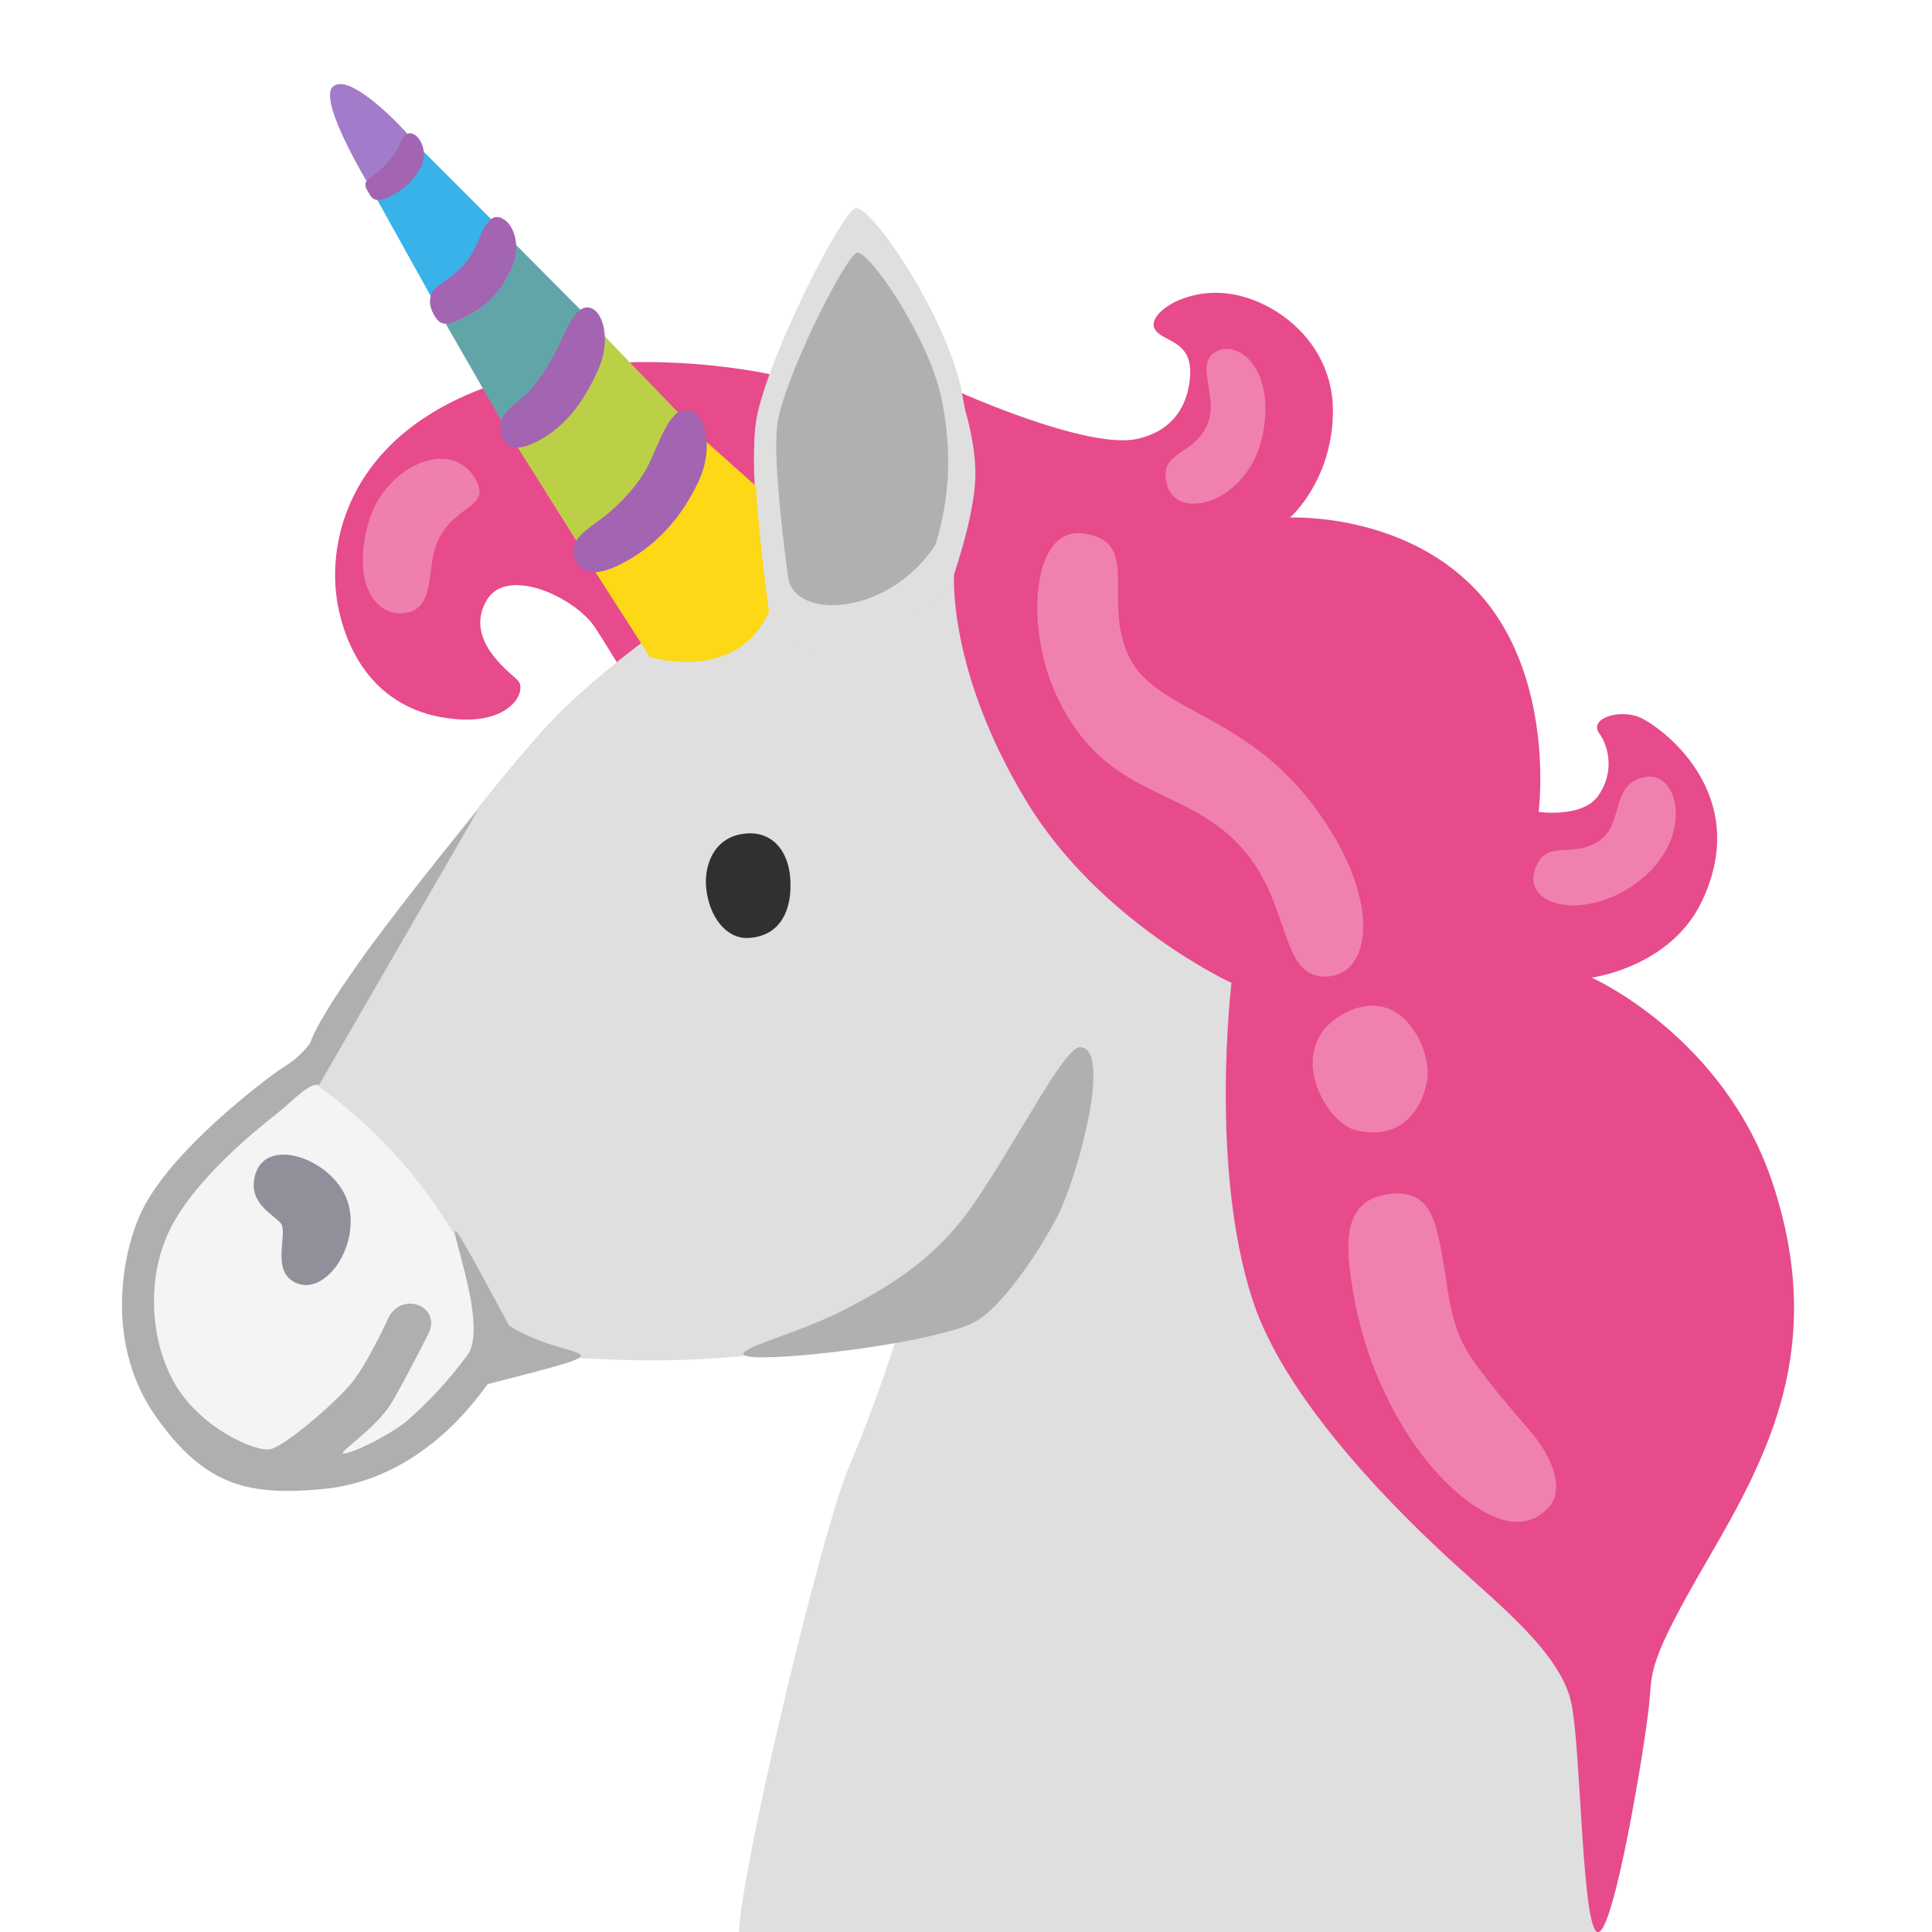 <svg xmlns="http://www.w3.org/2000/svg" xmlns:xlink="http://www.w3.org/1999/xlink" id="Calque_1" x="0px" y="0px" width="800px" height="800px" viewBox="0 0 800 800" xml:space="preserve"> <path fill="#E74B8C" d="M319.312,155.062c0,0-68.625-15.688-124.375,7.75c-52.25,22-59.688,63.938-55,88 s19.812,45.125,50.125,47.062c20.688,1.312,27.688-10.562,24.812-15.562c-1.5-2.562-23.438-16.438-13.375-33.75 c8.438-14.438,36.875-1.125,45,11.438c7.625,11.75,17.625,28.75,17.625,28.75s86.25-36.938,84.438-39.312 S319.312,155.062,319.312,155.062L319.312,155.062z"></path> <path fill="#DFDFDF" d="M306.688,804.625c-6.312-4.188,32.562-168.312,44.875-197.312c12.312-29.062,19.625-53.375,19.625-53.375 s-58.938,9.062-97.062,9.375c-29.062,0.25-71.25-3.5-71.25-3.5l-84.5-110.875c0,0,23.75-43.125,37.812-60.688 c14.062-17.625,56.312-74.812,77.438-95c21.125-20.25,50.125-41.375,62.5-46.625c12.312-5.25,20.25-8.812,20.25-8.812 s-6.188-37.812-3.5-61.562c2.625-23.75,36.312-90.062,41.625-90.062c7.062,0,37.562,45.188,43.688,75.938 c6.188,30.75,73.062,117,73.062,117l195.312,369.562c0,0-4.062,153.812-4.938,157.312S552.5,824.5,486.5,824.5 S312,808.188,306.688,804.625L306.688,804.625z"></path> <path fill="#B0B0B0" d="M447.312,433.625c-6.5-0.312-25.062,36.875-43.688,64.25c-15.688,23-34.062,34.062-53.688,44.312 c-20.25,10.562-50.312,17.438-40.062,19.5s71.438-4.75,91.938-13.375c11.562-4.812,27.688-28.625,35.938-44.438 S460.812,434.188,447.312,433.625L447.312,433.625z"></path> <path fill="#303030" d="M327.239,363.69c0.867,12.801-3.799,23.827-17.137,24.694c-9.415,0.619-16.477-8.919-17.674-20.564 c-0.95-9.084,2.849-20.812,15.279-22.546C319.394,343.622,326.413,352.004,327.239,363.69z"></path> <path fill="#E74B8C" d="M397.312,162.375c0,0,53.062,23.875,73.5,19.375c15.812-3.5,21.312-14.938,22-26.375 c0.875-15.375-12.75-13.625-14.938-19.812s14.062-17.188,33-13.625c18.938,3.5,41.5,21,41.062,49.125s-17.75,43.25-17.75,43.25 s45.625-2.188,76.125,29.062c34.312,35.188,26.812,92.812,26.812,92.812s18.062,2.625,24.625-6.625s4.812-19.812,0.438-25.938 c-4.375-6.188,8.375-10.125,16.688-6.625c8.375,3.5,47,31.188,26,75.875c-13,27.75-45.812,31.938-45.812,31.938 s55,24.312,75.125,85.625c22.125,67.5-2.062,112.375-27.125,155.438C682,689,684.25,691.562,682.875,705.688 c-1.75,17.625-14.625,94.875-21.188,94.375c-6.625-0.438-6.938-74.188-10.938-94.375c-3.938-20.25-28.625-40.062-48.375-58.062 S533,582.062,518.75,538.562c-18.062-55-8.812-131.562-8.812-131.562S455.375,381.938,425,331.75 c-32.875-54.312-29.938-94.125-29.938-94.125s8.375-23.75,8.812-40.062S397.312,162.375,397.312,162.375L397.312,162.375z"></path> <path fill="#F081AF" d="M483.125,200.25c3.812,16.375,33.875,7.938,39.625-19.812s-10.125-40.062-19.375-34.75 c-9.25,5.25,2.188,19.375-3.938,31.25S480,187,483.125,200.25z"></path> <path fill="#F081AF" d="M635.625,360c-5.25,16,22.188,21.562,43.688,4.312c22.062-17.75,15.812-44,3.062-42.688 c-16.188,1.688-9.312,20-20.75,26.938C650.188,355.562,639.875,347.188,635.625,360z"></path> <path fill="#F081AF" d="M448.375,220.875c-21.125-2.625-24.062,38.562-11,66.875c20.688,44.875,55,36.5,78.75,65.562 c18.375,22.5,14.062,51.5,33,51.062s23.75-32.125-5.25-70.812c-29.062-38.688-65.562-38.688-76.562-62 C456.25,248.188,473,224,448.375,220.875z"></path> <path fill="#F081AF" d="M555.688,420.188c-24.188,13.812-6.938,45.125,6.188,47.938c18.5,3.938,26.812-8.375,29.062-20.688 S580.312,406.125,555.688,420.188z"></path> <path fill="#F081AF" d="M574.188,494.562c-19.125,3.125-17,22.312-13.625,41.812c5.75,33.438,23.312,65.562,44,82.688 c20,16.562,31.25,11.438,36.938,4.812c6.75-7.75,0.438-21.562-7.5-30.812s-18.188-21.125-25.062-31.25 c-8.375-12.312-9.375-28.312-11-37.375C594.875,506.875,593.062,491.438,574.188,494.562z"></path> <path fill="#F4F4F4" d="M70.875,583c19.375,36.562,64.688,27.25,64.688,27.25s42.688-19.375,42.688-20.688 s28.125-36.938,28.125-36.938s-7.5-32.125-36.5-67.312c-22.938-27.75-47.062-41.375-47.062-41.375L70,491.438 C70,491.438,43.625,531.5,70.875,583L70.875,583z"></path> <path fill="#90909B" d="M105.625,486.625c-3.062,11.438,7.062,15.812,10.562,19.812c3.5,3.938-4.812,20.688,7.062,25.062 s25.5-15.375,21.125-32.562C139.625,480.562,110.25,469.5,105.625,486.625L105.625,486.625z"></path> <path fill="#AFAFAF" d="M128.5,432.084c-7.625,8.875-9.125,7.959-16.375,13.5c-7.203,5.505-44,33.438-54.562,58.375 c-7.75,18.312-13.312,53.625,6.812,82.375c20.875,29.875,39.625,32.75,68.188,30.375c41.812-3.5,64.938-37.812,69.375-43.562 c65.396-16.812,33.062-8.479,8.812-24.312c-46.083-85.833-4.75-6.166-17,12c-8.812,11.875-15.812,19.062-24.625,27 c-5.125,4.625-19.812,12.625-25.938,13.938c-6.188,1.312,12.188-9.25,19.375-21.562c4.875-8.312,14.938-28.125,14.938-28.125 c5.5-11.521-12.062-18.084-17.188-5.25c0,0-8.375,18.188-14.938,26.125c-6.625,7.938-27.25,25.812-33.438,27.125 s-29.5-9.062-39.875-27.688c-10-17.875-11.562-43.562-1.438-63.812s35.625-40.938,43.562-47.062 c7.812-6.312,13.688-13.188,17.938-12.312L198,335.25C130.5,417,128.5,432.084,128.5,432.084z"></path> <path fill="#FCD817" d="M315.188,203.188l-27-24.062l-44.25,53.688l25.188,39.25c0,0,36.042,11.104,49.375-18.896 S315.188,203.188,315.188,203.188z"></path> <path fill="#EF7FAD" d="M180.312,226.625c-3.375,9.938-0.375,25.875-12.875,27.25c-12.875,1.438-22.188-14.125-14.375-39 c6.75-21.438,33.375-34.188,43.688-16.688C204.312,211.062,186.438,208.438,180.312,226.625z"></path> <path fill="#BBD047" d="M242.75,131.312c-1.75,2.938-32.25,47.812-32.25,47.812l29.312,46.625L275,207.875l7.312-35.5 L242.75,131.312L242.75,131.312z"></path> <path fill="#62A5A8" d="M209.312,97l-26.688,33.688l26.125,45.5l24.312-12.062l11.188-31.938L209.312,97z"></path> <path fill="#38B2E8" d="M172.938,60.312L154.5,79.688l27.25,49l15.562-11.438l10.812-21.75L172.938,60.312z"></path> <path fill="#A37BCB" d="M137.75,36c-6.312,6.312,16.688,43.438,16.688,43.438s17-19.375,17-20.5 C171.5,57.688,145.062,28.625,137.75,36z"></path> <path fill="#A364B2" d="M282.375,170c8.5-2.375,14.375,13.5,6.75,29.625c-6.812,14.375-16.688,25.5-29.938,32.875 c-6.562,3.625-16.438,7.625-20.25,0.562c-4.125-7.562,0.562-11.438,8.812-17.312c7.562-5.438,15.25-13.5,19.625-21.125 S276,171.75,282.375,170z"></path> <path fill="#A364B2" d="M241.875,127.5c6.875-2,12,11.75,5.812,25.562c-5.5,12.312-12.312,22.125-22.938,28.438 c-5.25,3.125-13.25,6.562-16.312,0.5c-3.312-6.5-0.188-11.062,6.438-16.125c6.125-4.625,11.438-13.125,14.938-19.625 C233.375,139.75,236.75,129,241.875,127.5z"></path> <path fill="#A364B2" d="M206.812,90c5.688,1.562,9.688,11.625,4.562,21.938c-4.562,9.188-9,14.062-17.875,18.75 c-4.438,2.312-9.562,5.25-12.375,1.75c-3.562-4.375-4.875-10.625,0.688-14.375c5.125-3.438,10.875-7.625,14.688-14.938 C199.062,98.062,201.562,88.562,206.812,90z"></path> <path fill="#A364B2" d="M169.188,55.25c3.875-0.938,8.625,7.188,5.188,13.688c-3.062,5.812-7,9.5-13,12.5 c-2.938,1.5-6.25,2.375-8-0.438c-1.875-3.062-3.625-5.188,0.125-7.562c3.438-2.188,8.25-7.125,10.25-10.25 C165.75,60.125,166.312,56,169.188,55.25z"></path> <path fill="#DFDFDF" d="M395.062,237.625c10.438-33.792,6.017-61.128,3.125-75.5c-6.125-30.75-36.625-75.938-43.688-75.938 c-5.312,0-39,66.312-41.625,90.062c-2.219,19.606,4.555,70.328,5.958,79.917C324.5,277.167,371.833,273.5,395.062,237.625z"></path> <path fill="#B0B0B0" d="M387.389,225.516c8.332-26.973,4.803-48.793,2.495-60.265c-4.889-24.545-29.235-60.614-34.872-60.614 c-4.24,0-31.13,52.931-33.226,71.889c-1.771,15.65,3.636,56.137,4.756,63.791C331.065,257.079,368.848,254.152,387.389,225.516z"></path> </svg>